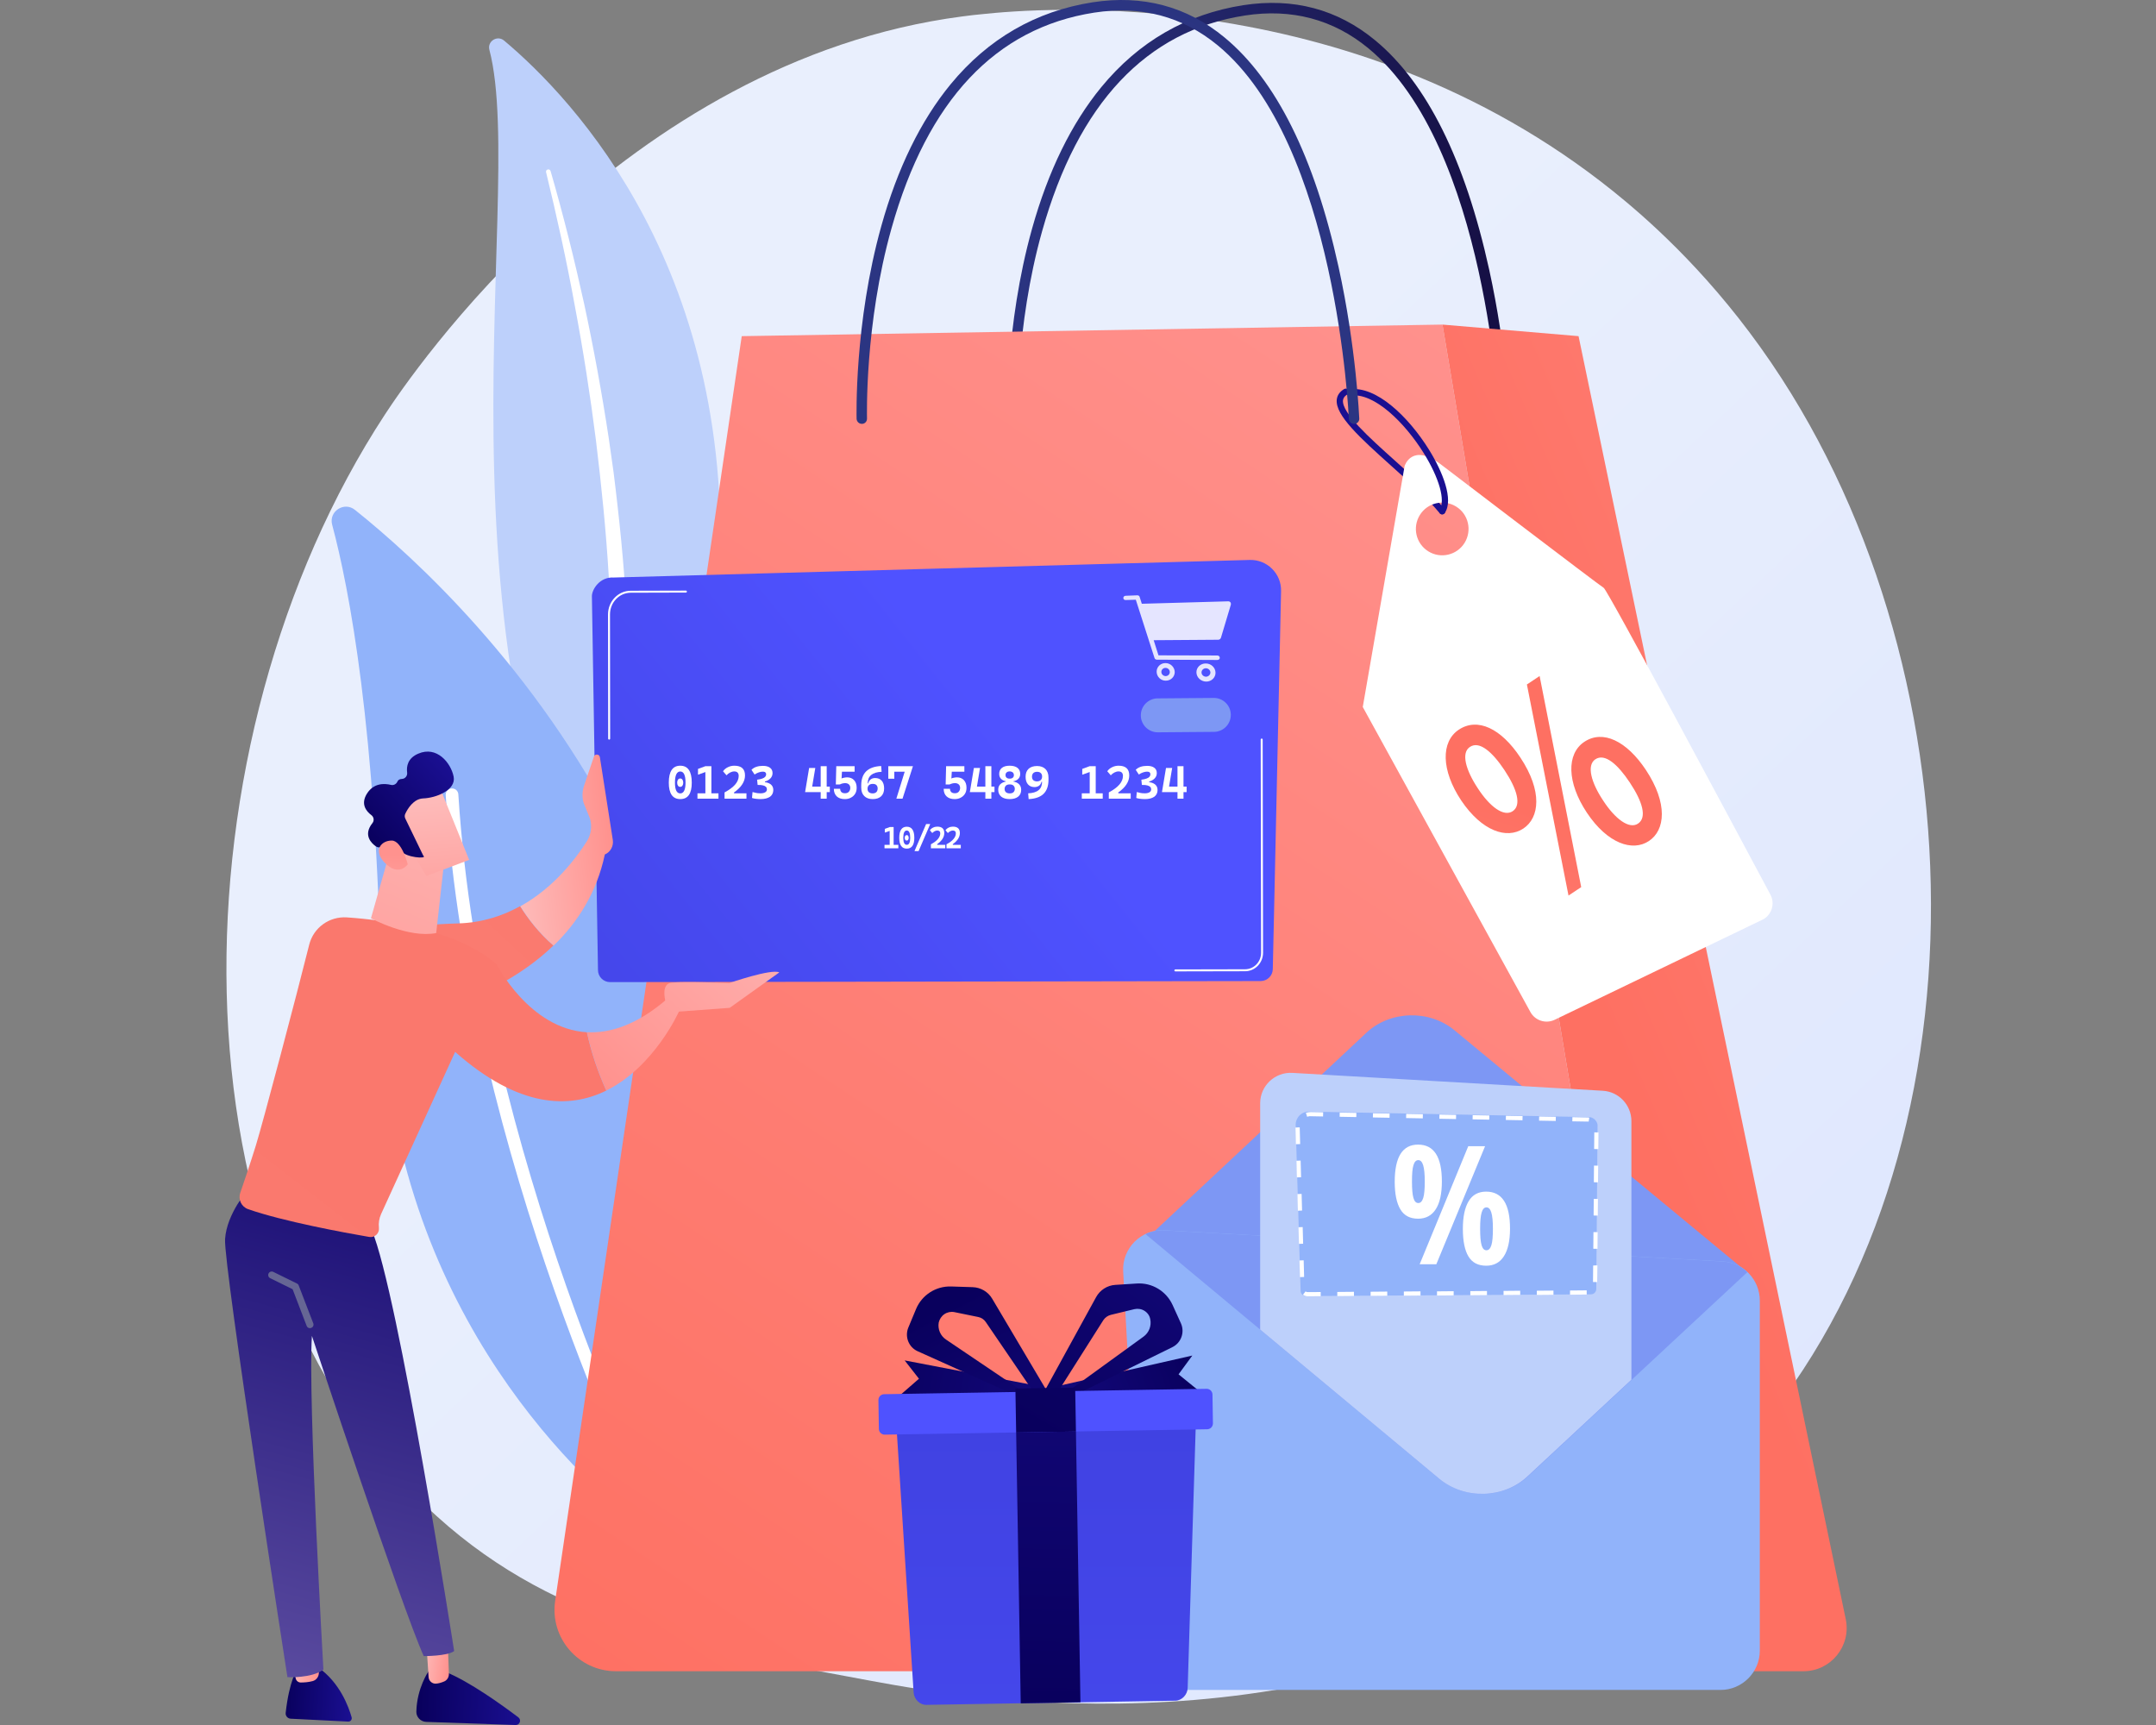 <?xml version="1.0" encoding="utf-8"?>
<!-- Generator: Adobe Illustrator 26.0.1, SVG Export Plug-In . SVG Version: 6.00 Build 0)  -->
<svg version="1.1" id="Layer_1" xmlns="http://www.w3.org/2000/svg" xmlns:xlink="http://www.w3.org/1999/xlink" x="0px" y="0px"
	 viewBox="0 0 2834.6 2267.7" style="enable-background:new 0 0 2834.6 2267.7;" xml:space="preserve">
<rect x="0" y="0" width="2834.6" height="2267.7" fill="#808080" stroke="none"/>
<style type="text/css">
	.st0{fill:url(#SVGID_1_);}
	.st1{fill:#BDD0FB;}
	.st2{fill:#FFFFFF;}
	.st3{fill:#91B3FA;}
	.st4{fill:url(#SVGID_00000012474279441208391910000006648901269666943891_);}
	.st5{fill:url(#SVGID_00000121245374305351635350000009992693869239268753_);}
	.st6{fill:url(#SVGID_00000007401816081247084860000016944789109000372155_);}
	.st7{fill:url(#SVGID_00000000903968638359926490000014884241612440391071_);}
	.st8{fill:url(#SVGID_00000044158269836353155850000016512742534594567328_);}
	.st9{fill:url(#SVGID_00000046306631967962603420000006313860194911000725_);}
	.st10{fill:url(#SVGID_00000062903462180542925320000015959296443938076819_);}
	.st11{fill:#7D97F4;}
	.st12{clip-path:url(#SVGID_00000168108021545745053630000009168168116438078394_);fill:#BDD0FB;}
	.st13{clip-path:url(#SVGID_00000145764453941759920170000000200466904564944813_);}
	.st14{fill:url(#SVGID_00000074444373416733632500000013132432926371407277_);}
	.st15{fill:url(#SVGID_00000145766271389410386610000001943147163478191758_);}
	.st16{fill:url(#SVGID_00000082333566628006440170000003849649226395070356_);}
	.st17{fill:url(#SVGID_00000046320984150601568490000012689472922318025629_);}
	.st18{fill:url(#SVGID_00000150103902997777235230000006707333191696581774_);}
	.st19{fill:url(#SVGID_00000015337722284100545000000000194020991001918378_);}
	.st20{fill:url(#SVGID_00000001656294428798098690000002704620708241123463_);}
	.st21{fill:url(#SVGID_00000106140671961936998550000010374650307649660849_);}
	.st22{fill:url(#SVGID_00000124844487069110475290000002050485171001640345_);}
	.st23{opacity:0.85;}
	.st24{fill:url(#SVGID_00000107583257375716247820000006100081232088819382_);}
	.st25{fill:url(#SVGID_00000137110602706010981370000010397745227121266305_);}
	.st26{fill:url(#SVGID_00000096750163776106421160000010975037100572612542_);}
	.st27{fill:url(#SVGID_00000125574377646292390450000008468001346971805620_);}
	.st28{fill:url(#SVGID_00000093899918307885349350000014751666935811695761_);}
	.st29{fill:#666694;}
	.st30{fill:url(#SVGID_00000097474237952495142980000007050242594845859262_);}
	.st31{fill:url(#SVGID_00000094584605784259391120000009743660357030399105_);}
	.st32{fill:url(#SVGID_00000021814424235227474510000005276101866715625403_);}
	.st33{fill:url(#SVGID_00000090288297837847360750000012506279251584206216_);}
	.st34{fill:url(#SVGID_00000134228438960586147610000001062765825134915481_);}
	.st35{fill:url(#SVGID_00000118372626809108435010000013350460666726038689_);}
	.st36{fill:url(#SVGID_00000101795368829710231870000001383256433031935662_);}
	.st37{fill:url(#SVGID_00000082358836589628615170000003105342259622845869_);}
	.st38{fill:url(#SVGID_00000088820386401692653930000008384119911130601392_);}
</style>
<g id="Background">
</g>
<g id="Illustration">
	<g>
		
			<linearGradient id="SVGID_1_" gradientUnits="userSpaceOnUse" x1="2743.573" y1="-337.179" x2="1163.422" y2="1344.917" gradientTransform="matrix(1 0 0 -1 0 2265.606)">
			<stop  offset="0" style="stop-color:#DAE3FE"/>
			<stop  offset="1" style="stop-color:#E9EFFD"/>
		</linearGradient>
		<path class="st0" d="M2269.1,1928c-58.3,60.1-110.5,95.5-150.5,122.1c-389.7,260.2-835.2,185.2-973,159.6
			c-222.2-41.4-409.8-70.5-571-216.2C208.4,1662.7,226.2,972.4,506.1,544.9C539.3,494.2,818.7,80,1265.2,21.6
			c10.9-1.5,19-2.3,26.2-3c69.1-7.3,497.1-45.9,846.1,246.4c50,41.9,130.4,117.3,204.9,232.5
			C2614.9,918.6,2615.8,1570.6,2269.1,1928z"/>
		<g>
			<path class="st1" d="M643.4,65.4c-2.9-11.2,10.4-19.5,19.3-12.1C752.8,128.8,972.2,357.6,945,781c-34,531.2,86.9,717.5,230.4,827
				c0,0-191-44.5-320.4-233C537.4,912.1,695.8,264.5,643.4,65.4z"/>
			<path class="st2" d="M718,226.5c14.1,58.1,27,116.5,37.7,175.3c11.1,58.7,20.3,117.7,27.8,176.9c7.2,59.2,13.3,118.6,16.8,178.1
				c3.8,59.5,5.1,119.1,6.2,178.9c1.4,59.8,2.5,120,9.7,180.4c7.2,60.2,21.6,120.5,46.7,176.4c6.2,13.9,12.8,27.8,20.1,41.1
				c7,13.4,14.7,26.6,22.6,39.7c15.9,26,33.5,50.9,53,74.5c39,47.1,85,88.1,135.2,122.2c5.3,3.6,12.5,2.2,16-3.1
				c3.6-5.2,2.3-12.2-2.8-15.9l0,0c-12-8.7-23.8-17.4-35.2-26.6c-5.8-4.5-11.3-9.3-17-14c-5.5-4.9-11.2-9.6-16.4-14.7
				c-21.6-19.8-41.8-41.2-60.3-63.9c-37.2-45.3-67.8-96.3-91.8-149.6c-11.7-26.8-21.5-54.4-29-82.8c-7.5-28.3-13-57.2-16.7-86.5
				c-7.5-58.6-9.1-118.2-10.9-177.9c-1.9-59.8-4.2-119.9-9.1-179.8c-2.3-30-5.2-59.8-8.6-89.7c-1.6-14.9-3.5-29.8-5.3-44.7
				c-2-14.9-4.1-29.7-6.3-44.5c-9-59.4-19.8-118.4-32.4-177c-12.9-58.6-27.4-116.8-44.1-174.4c-0.5-1.6-2.2-2.6-3.8-2.1
				C718.4,223.2,717.5,224.9,718,226.5z"/>
		</g>
		<g>
			<g>
				<path class="st3" d="M892.1,1993.7c-5.8,20.6-30.7,28.5-47.5,15.3c-92.6-72.6-336.2-301.4-343.5-707.7
					c-6.2-343.1-42.2-528.5-64.4-611.5c-4.7-17.6,15.8-30.9,30-19.5C623.4,795.4,1101.7,1249.7,892.1,1993.7z"/>
				<path class="st2" d="M863.3,1996c-0.4,0.3-0.9,0.6-1.4,0.9c-4.1,2.1-9.2,0.4-11.2-3.7c-2.3-4.7-234.5-471.3-264.7-947.9
					c-0.3-4.6,3.2-8.6,7.8-8.8c4.6-0.3,8.6,3.2,8.8,7.8c30,473.1,260.7,936.9,263,941.5C867.5,1989.3,866.4,1993.6,863.3,1996z"/>
			</g>
		</g>
		<g>
			
				<linearGradient id="SVGID_00000165216890883341258270000010276549032719416222_" gradientUnits="userSpaceOnUse" x1="1324.215" y1="1983.16" x2="1985.238" y2="1983.16" gradientTransform="matrix(1 0 0 -1 0 2265.606)">
				<stop  offset="0" style="stop-color:#2B3582"/>
				<stop  offset="1" style="stop-color:#150E42"/>
			</linearGradient>
			<path style="fill:url(#SVGID_00000165216890883341258270000010276549032719416222_);" d="M1978.3,561.1c-3.6,0-6.7-2.9-6.9-6.6
				c-0.2-3.6-15.8-362-172.3-491c-46.2-38.1-100.9-52.6-162.5-43.1C1507,40.5,1417.4,135.9,1370.1,304
				c-35.6,126.5-32.2,248.7-32.2,250c0.1,3.8-2.8,7-6.6,7c-3.9,0.1-7-2.8-7-6.6c0-1.2-3.4-125.3,32.6-253.8
				c21.2-75.8,51.9-138.4,91-186c49.2-59.9,112.1-96.2,186.8-107.8c65.6-10.1,123.8,5.3,173.2,46.1c67.9,56,118.3,157.4,150,301.5
				c23.5,106.8,27.2,198.7,27.3,199.6c0.2,3.8-2.8,7-6.6,7.1C1978.5,561.1,1978.4,561.1,1978.3,561.1z"/>
			
				<linearGradient id="SVGID_00000099648925624667377080000002659448704449487265_" gradientUnits="userSpaceOnUse" x1="2127.6" y1="1763.869" x2="897.289" y2="-87.772" gradientTransform="matrix(1 0 0 -1 0 2265.606)">
				<stop  offset="0" style="stop-color:#FF928E"/>
				<stop  offset="1" style="stop-color:#FE7062"/>
			</linearGradient>
			<path style="fill:url(#SVGID_00000099648925624667377080000002659448704449487265_);" d="M729.9,2104.5L975.2,441.9l921.3-15.2
				l297,1770.3H809.7C760.5,2196.9,722.7,2153.2,729.9,2104.5z"/>
			
				<linearGradient id="SVGID_00000102530883538639687220000005308220694783088017_" gradientUnits="userSpaceOnUse" x1="3398.231" y1="1495.485" x2="2097.97" y2="935.877" gradientTransform="matrix(1 0 0 -1 0 2265.606)">
				<stop  offset="0" style="stop-color:#FF928E"/>
				<stop  offset="1" style="stop-color:#FE7062"/>
			</linearGradient>
			<path style="fill:url(#SVGID_00000102530883538639687220000005308220694783088017_);" d="M2075.4,441.9l-178.9-15.2l297,1770.3
				h177.6c36,0,62.9-33.1,55.6-68.4L2075.4,441.9z"/>
			
				<linearGradient id="SVGID_00000057861537906944583010000012614424328172085906_" gradientUnits="userSpaceOnUse" x1="2536.584" y1="2625.433" x2="1976.976" y2="1868.315" gradientTransform="matrix(1 0 0 -1 0 2265.606)">
				<stop  offset="0" style="stop-color:#09005D"/>
				<stop  offset="1" style="stop-color:#1A0F91"/>
			</linearGradient>
			<path style="fill:url(#SVGID_00000057861537906944583010000012614424328172085906_);" d="M1896.1,676.2c-1.2,0-2.3-0.5-3.2-1.5
				c-16.5-19.9-40.7-41.6-64.1-62.6c-39.4-35.4-73.5-66-71.3-86.7c0.6-5.8,3.9-10.5,9.8-14c1.9-1.1,4.5-0.5,5.7,1.5
				c1.1,1.9,0.5,4.5-1.5,5.6c-4.7,2.8-5.5,5.8-5.8,7.7c-1.7,16.5,34.1,48.7,68.7,79.7c23.6,21.2,48,43.1,65,63.5
				c1.5,1.8,1.2,4.4-0.6,5.8C1898,675.9,1897,676.2,1896.1,676.2z"/>
			<g>
				<g>
					<path class="st2" d="M2329.3,1195c2-6.3,1.5-13.2-1.7-19c-46.6-87.2-213.6-399.7-219.1-403.2c-6.6-4-214-162.2-214-162.2
						c-38.2-29.2-47.8,2-47.8,2l-55,316.8l220.4,401c6.2,11.3,20.2,15.8,31.9,10.2l272.8-131.4
						C2322.7,1206.5,2327.2,1201.3,2329.3,1195z M1877.9,724.8c-16.3-10.1-21.2-31.4-11.2-47.7c10.1-16.3,31.4-21.2,47.7-11.2
						s21.2,31.4,11.2,47.7C1915.5,729.9,1894.1,734.9,1877.9,724.8z"/>
					<g>
						
							<linearGradient id="SVGID_00000079466458888235968780000016002649968888935565_" gradientUnits="userSpaceOnUse" x1="2030.892" y1="1194.245" x2="1853.957" y2="622.294" gradientTransform="matrix(1 0 0 -1 0 2265.606)">
							<stop  offset="0" style="stop-color:#FE7062"/>
							<stop  offset="1" style="stop-color:#FF928E"/>
						</linearGradient>
						<path style="fill:url(#SVGID_00000079466458888235968780000016002649968888935565_);" d="M1998.8,995.7
							c29.5,44.4,25.3,79.4,4,93.5c-21.7,14.4-54.4,3.5-81.6-36.8c-26.5-39.8-27-77.3-3.2-93.2
							C1942.8,942.8,1973.7,957.8,1998.8,995.7z M2062.2,1177.3l-54.7-277.5l16.7-11.1l54.7,277.5L2062.2,1177.3z M1942.9,1036.2
							c15.9,24.5,34.2,38,45.9,30.2c11.7-7.8,6.2-28.4-10.8-54c-15.5-23.3-32.7-39-45.4-30.5
							C1920.6,989.7,1927.2,1012.5,1942.9,1036.2z M2163.9,1012.1c29.2,44.1,25.5,79.3,4,93.5c-21.5,14.3-54.4,3.5-81.6-37.3
							c-26.2-39.5-27-77.3-3.3-93.1C2107.5,958.9,2138.7,974.2,2163.9,1012.1z M2107.8,1052.5c15.7,24.1,34.2,38,45.8,30.2
							c11.9-7.9,6.2-28.4-10.8-54c-15.7-23.6-32.7-39-45.4-30.5C2085.7,1006.2,2092.1,1028.9,2107.8,1052.5z"/>
					</g>
				</g>
				
					<linearGradient id="SVGID_00000036209844396686320780000006186496316748776341_" gradientUnits="userSpaceOnUse" x1="2539.094" y1="2623.575" x2="1979.489" y2="1866.461" gradientTransform="matrix(1 0 0 -1 0 2265.606)">
					<stop  offset="0" style="stop-color:#09005D"/>
					<stop  offset="1" style="stop-color:#1A0F91"/>
				</linearGradient>
				<path style="fill:url(#SVGID_00000036209844396686320780000006186496316748776341_);" d="M1896.1,676.2c-0.8,0-1.6-0.2-2.3-0.7
					c-1.9-1.3-2.3-3.9-1.1-5.8c7.9-11.5-0.4-41.2-20.9-74.1c-24.6-39.6-65.3-80.2-96.5-75.5c-2.3,0.3-4.4-1.2-4.7-3.5
					c-0.3-2.3,1.2-4.4,3.5-4.7c35-5.3,77.8,36,104.7,79.3c17.9,28.8,32.7,65.8,20.7,83.2C1898.7,675.6,1897.4,676.2,1896.1,676.2z"
					/>
			</g>
			
				<linearGradient id="SVGID_00000140722849058156969440000010439693742874170550_" gradientUnits="userSpaceOnUse" x1="1637.879" y1="2178.905" x2="1991.749" y2="2874.301" gradientTransform="matrix(1 0 0 -1 0 2265.606)">
				<stop  offset="0" style="stop-color:#2B3582"/>
				<stop  offset="1" style="stop-color:#150E42"/>
			</linearGradient>
			<path style="fill:url(#SVGID_00000140722849058156969440000010439693742874170550_);" d="M1780.3,557.3c-3.6,0-6.7-2.9-6.9-6.6
				c-0.2-3.6-15.8-362-172.3-491c-46.2-38.1-100.9-52.6-162.5-43.1c-129.7,20.1-219.3,115.5-266.5,283.6
				c-35.6,126.5-32.2,248.7-32.2,250c0.1,3.8-2.8,7-6.6,7c-0.1,0-0.2,0-0.2,0c-3.7,0-6.7-2.9-6.9-6.6c0-1.2-3.4-125.3,32.6-253.8
				c21.2-75.8,51.9-138.4,91-186C1299.1,50.9,1362,14.6,1436.6,3c65.6-10.1,123.8,5.3,173.2,46.1c67.9,56,118.3,157.4,150,301.5
				c23.5,106.8,27.2,198.7,27.3,199.6c0.2,3.8-2.8,7-6.6,7.1C1780.5,557.3,1780.4,557.3,1780.3,557.3z"/>
		</g>
		<g>
			<g>
				<path class="st11" d="M1912.3,1354.4l387.4,320.3c-7.5,3.6-16,5.5-25,5l-734-38.2c-12.6-0.6-24-5.8-32.6-13.8l288.1-269.8
					C1827.4,1328.4,1879,1326.9,1912.3,1354.4z"/>
			</g>
			<path class="st3" d="M1555.4,2221.6H2262c28.5,0,51.7-23.2,51.7-51.7v-460.1c0-27.4-21.4-50-48.8-51.6l-733.8-40.9
				c-30.7-1.7-56.1,23.6-54.4,54.3l27.3,501C1505.3,2200.1,1527.9,2221.6,1555.4,2221.6z"/>
			<g>
				<path class="st11" d="M1892.2,1943.9L1506,1622.3c7.5-3.6,16-5.4,25-4.9l733.8,40.9c12.6,0.7,24,5.9,32.6,14l-289,268.9
					C1976.9,1970.3,1925.3,1971.5,1892.2,1943.9z"/>
			</g>
			<g>
				<g>
					<defs>
						<path id="SVGID_00000024721055583231093960000001642504938137695660_" d="M1892.2,1943.9l-373.9-311.4
							c-5.8-4.9-2.9-14.3,4.7-15.1c2.6-0.2,5.3-245.2,8-245.1l733.8,40.9c8.7,0.5,16.8,248,23.9,252.3c4.8,2.9,5.3,9.6,1.2,13.4
							l-281.7,262C1976.9,1970.3,1925.3,1971.5,1892.2,1943.9z"/>
					</defs>
					<clipPath id="SVGID_00000013172775321923097280000001925456363989864839_">
						<use xlink:href="#SVGID_00000024721055583231093960000001642504938137695660_"  style="overflow:visible;"/>
					</clipPath>
					<path style="clip-path:url(#SVGID_00000013172775321923097280000001925456363989864839_);fill:#BDD0FB;" d="M1656.8,2028.4
						h488.1v-554.5c0-21.2-16.5-38.8-37.7-40l-408-23.5c-23-1.3-42.4,16.9-42.4,40L1656.8,2028.4L1656.8,2028.4z"/>
				</g>
				<g>
					<defs>
						<path id="SVGID_00000175324034594410693280000008807627873356013726_" d="M1892.2,1943.9l-373.9-311.4
							c-5.8-4.9-2.9-14.3,4.7-15.1c2.6-0.2,5.3-245.2,8-245.1l733.8,40.9c8.7,0.5,16.8,248,23.9,252.3c4.8,2.9,5.3,9.6,1.2,13.4
							l-281.7,262C1976.9,1970.3,1925.3,1971.5,1892.2,1943.9z"/>
					</defs>
					<clipPath id="SVGID_00000130646998794658949660000006158368031583105927_">
						<use xlink:href="#SVGID_00000175324034594410693280000008807627873356013726_"  style="overflow:visible;"/>
					</clipPath>
					<g style="clip-path:url(#SVGID_00000130646998794658949660000006158368031583105927_);">
						<path class="st3" d="M1703.5,1479.2l5.6,188.5l0.9,29.2c0,3.8,3.2,6.9,7,6.9l374.8-2.3c3.8,0,6.9-3.2,6.9-7l0.2-29.2
							l1.5-186.2c0-3.8-4.5-11.3-12.8-10.6l-366.4-7.2c-4.8-0.1-9.4,1.8-12.8,5.2C1705.2,1469.8,1703.3,1474.5,1703.5,1479.2z"/>
						<path class="st2" d="M1895.7,1553.2c0,16-2.7,28.2-8,36.4c-5.3,8.3-13.1,12.5-23.3,12.5c-10.5,0-18.3-4-23.2-12.2
							c-4.9-8.1-7.5-20.2-7.5-36.3c0-32.6,10.2-48.9,30.7-48.9C1885.3,1504.7,1895.7,1520.8,1895.7,1553.2z M1856.4,1553.3
							c0,9.8,0.6,17,1.9,21.5c1.3,4.5,3.4,6.7,6.4,6.7c3,0,5.1-2.3,6.5-6.7c1.4-4.5,2-11.7,2-21.5c0-9.8-0.7-17-2.1-21.5
							c-1.4-4.5-3.5-6.7-6.4-6.7c-3,0-5.1,2.3-6.4,6.7C1856.9,1536.3,1856.4,1543.5,1856.4,1553.3z M1952.5,1506.8l-64.1,155.2
							h-21.9l63.9-155.2H1952.5z M1985.3,1615.1c0,16-2.7,28.1-8.1,36.4c-5.3,8.3-13.1,12.4-23.2,12.4c-10.6,0-18.4-4-23.3-12.1
							c-4.9-8.1-7.4-20.2-7.4-36.3c0-15.9,2.5-27.9,7.6-36.4c5-8.4,12.7-12.6,23.1-12.6C1974.9,1566.6,1985.3,1582.8,1985.3,1615.1z
							 M1946,1615.4c0,9.8,0.6,17,1.9,21.5c1.3,4.5,3.4,6.7,6.4,6.7c3,0,5.1-2.3,6.5-6.7s2-11.7,2-21.5c0-9.8-0.7-17-2.1-21.5
							c-1.4-4.5-3.5-6.7-6.4-6.7s-5,2.3-6.3,6.7C1946.6,1598.4,1946,1605.5,1946,1615.4z"/>
						<path class="st2" d="M1719.2,1704.1c-2.2,0-4.4-0.7-6.1-2.1l3.4-4.3c0.7,0.6,1.7,0.9,2.7,0.9l17.2-0.1v5.5L1719.2,1704.1z
							 M1758.2,1703.9v-5.5l21.9-0.2v5.5L1758.2,1703.9z M1802,1703.6v-5.5l21.9-0.2v5.5L1802,1703.6z M1845.7,1703.3v-5.5l21.9-0.2
							v5.5L1845.7,1703.3z M1889.3,1703.1v-5.5l21.9-0.2v5.5L1889.3,1703.1z M1933.1,1702.8v-5.5l21.9-0.2v5.5L1933.1,1702.8z
							 M1976.8,1702.5v-5.5l21.9-0.2v5.5L1976.8,1702.5z M2020.5,1702.3v-5.5l21.9-0.2v5.5L2020.5,1702.3z M2064.2,1702v-5.5
							l21.9-0.2v5.5L2064.2,1702z M2099.9,1685.4l-5.5-0.1l0.2-21.6l2.8-0.2h2.8L2099.9,1685.4z M1709.1,1678.9l-0.6-21.9l5.5-0.2
							l0.6,21.9L1709.1,1678.9z M2100.3,1641.7l-5.5-0.1l0.2-21.9l5.5,0.1L2100.3,1641.7z M1707.8,1635.2l-0.6-21.9l5.5-0.2
							l0.6,21.9L1707.8,1635.2z M2100.7,1598l-5.5-0.1l0.2-21.9l5.5,0.1L2100.7,1598z M1706.4,1591.6l-0.6-21.9l5.5-0.2l0.6,21.9
							L1706.4,1591.6z M2101,1554.3l-5.5-0.1l0.2-21.9l5.5,0.1L2101,1554.3z M1705.1,1547.8l-0.6-21.9l5.5-0.2l0.6,21.9
							L1705.1,1547.8z M2101.4,1510.6l-5.5-0.1l0.2-21.9l5.5,0.1L2101.4,1510.6z M1703.8,1504.2l-0.6-21.9l2.8-0.2h2.8l0.6,21.9
							L1703.8,1504.2z M2088.7,1474.5c-0.7-0.1-1.5-0.2-2.3-0.1l-19.2-0.3l0.1-5.5l19,0.4c0.2,0,0.5,0,0.9,0c0.8,0,1.6,0.1,2.3,0.2
							L2088.7,1474.5z M2045.4,1473.6l-21.9-0.4l0.1-5.5l21.9,0.4L2045.4,1473.6z M2001.7,1472.7l-21.9-0.4l0.1-5.5l21.9,0.4
							L2001.7,1472.7z M1958,1471.9l-21.9-0.4l0.1-5.5l21.9,0.4L1958,1471.9z M1914.3,1471.1l-21.9-0.4l0.1-5.5l21.9,0.4
							L1914.3,1471.1z M1870.6,1470.2l-21.9-0.4l0.1-5.5l21.9,0.4L1870.6,1470.2z M1826.9,1469.4l-21.9-0.4l0.1-5.5l21.9,0.4
							L1826.9,1469.4z M1783.2,1468.5l-21.9-0.4l0.1-5.5l21.9,0.4L1783.2,1468.5z M1718.6,1468.1l-1.7-5.2c2-0.6,4.1-1,6.3-1h0.4
							l16,0.3l-0.1,5.5l-16-0.3C1721.7,1467.2,1720.1,1467.6,1718.6,1468.1z"/>
					</g>
				</g>
			</g>
		</g>
		<g>
			<g>
				
					<linearGradient id="SVGID_00000013874959846050752460000016033712561310018736_" gradientUnits="userSpaceOnUse" x1="1137.186" y1="460.673" x2="1557.312" y2="376.648" gradientTransform="matrix(1 0 0 -1 0 2265.606)">
					<stop  offset="0" style="stop-color:#09005D"/>
					<stop  offset="1" style="stop-color:#1A0F91"/>
				</linearGradient>
				<polygon style="fill:url(#SVGID_00000013874959846050752460000016033712561310018736_);" points="1366.9,1822.4 1189.4,1788.4 
					1208.2,1812.5 1175.4,1841 1371.1,1856 				"/>
				
					<linearGradient id="SVGID_00000138569078204385640270000013617963600928676759_" gradientUnits="userSpaceOnUse" x1="1581.335" y1="472.599" x2="1264.33" y2="354.199" gradientTransform="matrix(1 0 0 -1 0 2265.606)">
					<stop  offset="0" style="stop-color:#09005D"/>
					<stop  offset="1" style="stop-color:#1A0F91"/>
				</linearGradient>
				<polygon style="fill:url(#SVGID_00000138569078204385640270000013617963600928676759_);" points="1391.3,1822 1567.6,1782 
					1549.5,1806.7 1583.4,1834.2 1388.2,1855.7 				"/>
			</g>
			<g>
				
					<linearGradient id="SVGID_00000152968318530892070940000011130313445502942346_" gradientUnits="userSpaceOnUse" x1="1241.589" y1="551.292" x2="1441.878" y2="175.529" gradientTransform="matrix(1 0 0 -1 0 2265.606)">
					<stop  offset="0" style="stop-color:#09005D"/>
					<stop  offset="1" style="stop-color:#1A0F91"/>
				</linearGradient>
				<path style="fill:url(#SVGID_00000152968318530892070940000011130313445502942346_);" d="M1241.6,1727.6
					c3.8-2.6,8.6-3.6,13.1-2.7l31.3,6.4c4.1,0.8,7.8,3.2,10.1,6.7l67.1,98.4l11.3-11l-70-118.1c-5.4-9.2-15.2-14.9-25.8-15.2
					l-28.3-0.9c-20-0.6-38.3,11.2-46,29.6l-10.2,24.5c-4.9,12,0.5,25.7,12.2,31l142.6,64.2l5.3-4.9l-110.5-74.6
					c-7.4-4.9-11.1-13.8-9.6-22.4C1235.2,1734.3,1237.8,1730.2,1241.6,1727.6z"/>
				
					<linearGradient id="SVGID_00000086653945583285158440000015482557527319497611_" gradientUnits="userSpaceOnUse" x1="1353.831" y1="351.844" x2="1775.08" y2="885.425" gradientTransform="matrix(1 0 0 -1 0 2265.606)">
					<stop  offset="0" style="stop-color:#09005D"/>
					<stop  offset="1" style="stop-color:#1A0F91"/>
				</linearGradient>
				<path style="fill:url(#SVGID_00000086653945583285158440000015482557527319497611_);" d="M1504.7,1723.2
					c-3.9-2.5-8.7-3.2-13.2-2.2l-31,7.5c-4,1-7.6,3.5-9.9,7l-63.8,100.6l-11.7-10.6l66-120.3c5.1-9.3,14.7-15.5,25.3-16.1l28.2-1.8
					c20-1.3,38.6,9.9,47,28.1l11,24.2c5.3,11.7,0.4,25.7-11.3,31.4l-140.3,69l-5.5-4.6l108-78.3c7.1-5.2,10.6-14.1,8.8-22.8
					C1511.5,1729.6,1508.7,1725.7,1504.7,1723.2z"/>
			</g>
			
				<linearGradient id="SVGID_00000019672103646406628210000000775100116372771237_" gradientUnits="userSpaceOnUse" x1="1375.363" y1="397.027" x2="1375.363" y2="-828.616" gradientTransform="matrix(1 0 0 -1 0 2265.606)">
				<stop  offset="0" style="stop-color:#4042E2"/>
				<stop  offset="1" style="stop-color:#4F52FF"/>
			</linearGradient>
			<path style="fill:url(#SVGID_00000019672103646406628210000000775100116372771237_);" d="M1178.4,1871.9l22.8,353.1
				c0.6,8.7,8,16.4,16.7,16.2l327.5-5.5c8.7-0.2,15.9-8.1,16.1-16.8l10.9-353.7L1178.4,1871.9z"/>
			
				<linearGradient id="SVGID_00000090272257159842302040000009298453214191132863_" gradientUnits="userSpaceOnUse" x1="1373.465" y1="16.315" x2="1394.471" y2="929.134" gradientTransform="matrix(1 0 0 -1 0 2265.606)">
				<stop  offset="0" style="stop-color:#09005D"/>
				<stop  offset="1" style="stop-color:#1A0F91"/>
			</linearGradient>
			<polygon style="fill:url(#SVGID_00000090272257159842302040000009298453214191132863_);" points="1420.5,2237.8 1342,2239.2 
				1335.6,1860 1414.2,1858.7 			"/>
			
				<linearGradient id="SVGID_00000003081182901547571670000007639858916531735967_" gradientUnits="userSpaceOnUse" x1="1683.405" y1="954.555" x2="1490.012" y2="613.032" gradientTransform="matrix(1 0 0 -1 0 2265.606)">
				<stop  offset="0" style="stop-color:#4042E2"/>
				<stop  offset="1" style="stop-color:#4F52FF"/>
			</linearGradient>
			<path style="fill:url(#SVGID_00000003081182901547571670000007639858916531735967_);" d="M1594.1,1833.2
				c-0.1-4.2-3.5-7.5-7.7-7.5l-424,7.1c-4.2,0.1-7.5,3.5-7.5,7.7l0.6,38c0.1,4.2,3.5,7.5,7.7,7.5l424-7.1c4.2-0.1,7.5-3.5,7.5-7.7
				L1594.1,1833.2z"/>
			
				<linearGradient id="SVGID_00000142893173700102441670000016325284115146079386_" gradientUnits="userSpaceOnUse" x1="1353.706" y1="375.597" x2="1835.134" y2="1206.06" gradientTransform="matrix(1 0 0 -1 0 2265.606)">
				<stop  offset="0" style="stop-color:#09005D"/>
				<stop  offset="1" style="stop-color:#1A0F91"/>
			</linearGradient>
			<polygon style="fill:url(#SVGID_00000142893173700102441670000016325284115146079386_);" points="1414.6,1881.9 1336,1883.2 
				1335,1825.4 1413.6,1824.1 			"/>
		</g>
		<g>
			<g>
				<g>
					<g>
						
							<linearGradient id="SVGID_00000117671747604810228680000007788996102269279652_" gradientUnits="userSpaceOnUse" x1="627.13" y1="760.815" x2="1318.408" y2="1312.192" gradientTransform="matrix(1 0 0 -1 0 2265.606)">
							<stop  offset="0" style="stop-color:#4042E2"/>
							<stop  offset="1" style="stop-color:#4F52FF"/>
						</linearGradient>
						<path style="fill:url(#SVGID_00000117671747604810228680000007788996102269279652_);" d="M1684.3,776.8l-9.4,430.3l-1.5,66.7
							c0,8.7-7.1,15.8-15.8,15.9l-855.5,1.4c-8.7,0-15.9-7.1-15.9-15.8l-1.1-66.7l-6.9-424.9c0-8.7,10.2-25.7,29-24.5l836-23.1
							c10.9-0.3,21.5,3.9,29.2,11.6C1680.2,755.4,1684.5,765.8,1684.3,776.8z"/>
						<path class="st2" d="M1636.9,1276.8l-91.6,0.2c-0.7,0-1.3-0.6-1.3-1.3c0-0.7,0.6-1.3,1.3-1.3l91.6-0.2
							c11.7,0,21.1-9.7,21.1-21.7l-0.5-280.3c0-0.7,0.6-1.3,1.3-1.3c0.7,0,1.3,0.6,1.3,1.3l0.5,280.3
							C1660.6,1265.9,1650,1276.8,1636.9,1276.8z"/>
						<path class="st2" d="M800.9,972.3c-0.7,0-1.3-0.6-1.3-1.3l-0.2-163.3c0-17.2,13.4-31.1,29.9-31.1l72.5-0.2
							c0.7,0,1.3,0.6,1.3,1.3s-0.6,1.3-1.3,1.3l-72.5,0.2c-15.1,0-27.3,12.8-27.3,28.5l0.2,163.3
							C802.2,971.8,801.5,972.3,800.9,972.3z"/>
					</g>
				</g>
				<g>
					<path class="st11" d="M1618.2,939.7c0.1,12.2-9.8,22.3-22,22.4l-73.9,0.6c-12.2,0.1-22.3-9.8-22.4-22v-0.2
						c-0.1-12.2,9.8-22.3,22-22.4l73.9-0.6c12.2-0.1,22.3,9.8,22.4,22V939.7z"/>
					<g class="st23">
						<path class="st2" d="M1617.6,791.7c-0.7-0.9-1.9-1.3-3.2-1.2l-113.2,3.2l-2.9-9.1c-0.4-1.3-1.6-2-2.9-2l-15.5,0.6
							c-1.7,0.1-3,1.2-3,2.9s1.4,2.8,3.1,2.7l13.3-0.4l24.6,76.6c0.4,1.3,1.6,2.2,3,2.2l79.5,0.4c1.9,0,3.4-1.1,3.3-2.9
							c0-1.8-1.5-3-3.4-3l-77.2-0.2l-6.3-19.9l84.8-0.6c1.7,0,3.2-1.1,3.7-2.8l13-43.4C1618.5,793.7,1618.3,792.5,1617.6,791.7z"/>
						<path class="st2" d="M1532.4,871.7c-6.6-0.1-11.8,5.1-11.7,11.4c0.1,6.4,5.3,11.7,11.9,11.7c6.6,0.1,11.9-5,11.9-11.4
							C1544.3,877,1538.9,871.7,1532.4,871.7z M1532.5,888.8c-3.1-0.1-5.6-2.5-5.6-5.5c0-3,2.4-5.3,5.5-5.3s5.6,2.5,5.6,5.5
							C1538,886.4,1535.6,888.8,1532.5,888.8z"/>
						<path class="st2" d="M1585.3,872.2c-6.9-0.1-12.4,5.2-12.3,11.7c0.1,6.5,5.7,11.9,12.6,12.1c6.9,0.2,12.6-5.1,12.5-11.7
							C1598,877.6,1592.3,872.2,1585.3,872.2z M1585.5,889.6c-3.2-0.1-5.8-2.6-5.8-5.6c0-3.1,2.6-5.5,5.8-5.5c3.2,0,5.8,2.6,5.9,5.6
							C1591.3,887.1,1588.7,889.6,1585.5,889.6z"/>
					</g>
				</g>
			</g>
			<g>
				
					<linearGradient id="SVGID_00000171690628408573700590000009047335800190541479_" gradientUnits="userSpaceOnUse" x1="-6687.364" y1="262.613" x2="-6600.2" y2="262.613" gradientTransform="matrix(0.999 5.070000e-02 5.070000e-02 -0.999 7042.355 2825.795)">
					<stop  offset="0" style="stop-color:#09005D"/>
					<stop  offset="1" style="stop-color:#1A0F91"/>
				</linearGradient>
				<path style="fill:url(#SVGID_00000171690628408573700590000009047335800190541479_);" d="M390.7,2194.4c0,0-10.4,14.7-15.1,57.3
					c-0.4,4,2.5,7.5,6.6,7.7l75.6,3.8c3.1,0.2,5.3-2.8,4.5-5.7c-3.8-13.4-15.5-46-44.5-65.8L390.7,2194.4z"/>
				
					<linearGradient id="SVGID_00000054258374243072714770000016138765578234600866_" gradientUnits="userSpaceOnUse" x1="-6507.569" y1="894.213" x2="-6472.236" y2="894.213" gradientTransform="matrix(0.994 -0.112 -0.112 -0.994 6949.359 2350.17)">
					<stop  offset="0" style="stop-color:#FEBBBA"/>
					<stop  offset="1" style="stop-color:#FF928E"/>
				</linearGradient>
				<path style="fill:url(#SVGID_00000054258374243072714770000016138765578234600866_);" d="M380.5,2171.3l8.3,35.2
					c0.7,3.1,3.4,5.3,6.6,5.3c4.1,0,10.2-0.3,15.9-1.9c5.2-1.5,8.4-6.6,7.9-12l-3.9-34.4L380.5,2171.3z"/>
				
					<linearGradient id="SVGID_00000060022401709554946220000008638429735979108521_" gradientUnits="userSpaceOnUse" x1="-6455.529" y1="520.923" x2="-6318.865" y2="520.923" gradientTransform="matrix(0.999 3.490000e-02 3.490000e-02 -0.999 6981.571 2975.778)">
					<stop  offset="0" style="stop-color:#09005D"/>
					<stop  offset="1" style="stop-color:#1A0F91"/>
				</linearGradient>
				<path style="fill:url(#SVGID_00000060022401709554946220000008638429735979108521_);" d="M563.4,2197.1c0,0-15.3,22-16,53
					c-0.2,7.3,5.8,13.3,13,13.5l117.5,4.1c5.5,0.2,8-6.8,3.6-10.1c-21.7-16.4-64.4-47.1-95.6-59.7L563.4,2197.1z"/>
				
					<linearGradient id="SVGID_00000134961866655697870440000004000116191471697594_" gradientUnits="userSpaceOnUse" x1="-6513.912" y1="194.431" x2="-6478.766" y2="194.431" gradientTransform="matrix(0.991 0.136 0.136 -0.991 6985.018 3256.426)">
					<stop  offset="0" style="stop-color:#FEBBBA"/>
					<stop  offset="1" style="stop-color:#FF928E"/>
				</linearGradient>
				<path style="fill:url(#SVGID_00000134961866655697870440000004000116191471697594_);" d="M560.5,2159.5l3,45.2
					c0.3,5,4.7,9,9.7,8.6c3.1-0.2,6.7-1.1,10.9-2.9c3.9-1.7,6.2-5.8,6.1-10l-2-54.5L560.5,2159.5z"/>
				
					<linearGradient id="SVGID_00000141452851660727542880000016770486273047515792_" gradientUnits="userSpaceOnUse" x1="575.88" y1="843.344" x2="341.339" y2="-16.642" gradientTransform="matrix(1 0 0 -1 0 2265.606)">
					<stop  offset="0" style="stop-color:#0B006C"/>
					<stop  offset="1" style="stop-color:#6252A4"/>
				</linearGradient>
				<path style="fill:url(#SVGID_00000141452851660727542880000016770486273047515792_);" d="M326.5,1563.5c0,0-28.4,31.4-30.6,65.5
					c-2.2,34.2,82,575.8,82,575.8s32.2,1.7,47.3-10c0,0-20.5-355.4-15.1-438.6c0,0,118.2,357.2,147,420.9c0,0,30.9,0.2,40-6.6
					c0,0-73.6-472-108.4-553.5L326.5,1563.5z"/>
				<path class="st29" d="M407.5,1746c-1.9,0-3.6-1.1-4.3-2.9l-18.5-48.3l-29.5-14.5c-2.3-1.1-3.2-3.9-2.1-6.2
					c1.1-2.3,3.9-3.2,6.2-2.1l31.1,15.3c1.1,0.5,1.9,1.4,2.3,2.5l19.2,49.9c0.9,2.3-0.2,5-2.7,5.9
					C408.7,1745.9,408.1,1746,407.5,1746z"/>
				
					<linearGradient id="SVGID_00000011728218380161001090000010509414333617267106_" gradientUnits="userSpaceOnUse" x1="489.917" y1="920.186" x2="723.158" y2="1170.921" gradientTransform="matrix(1 0 0 -1 0 2265.606)">
					<stop  offset="0" style="stop-color:#FA7E73"/>
					<stop  offset="1" style="stop-color:#FA786D"/>
				</linearGradient>
				<path style="fill:url(#SVGID_00000011728218380161001090000010509414333617267106_);" d="M602.5,1213.9
					c-134.1,4-165.8,35.4-165.8,35.4l75.2,93.6c0,0,130.3-17.3,215.7-99.9c-19.6-16.8-34.2-36.4-43.8-51.7
					C660.9,1204,633.8,1213,602.5,1213.9z"/>
				
					<linearGradient id="SVGID_00000027598214396418727710000008333721679611603105_" gradientUnits="userSpaceOnUse" x1="-6096.175" y1="1918.613" x2="-5965.515" y2="1918.613" gradientTransform="matrix(0.994 -0.112 -0.112 -0.994 6949.359 2350.17)">
					<stop  offset="0" style="stop-color:#FEBBBA"/>
					<stop  offset="1" style="stop-color:#FF928E"/>
				</linearGradient>
				<path style="fill:url(#SVGID_00000027598214396418727710000008333721679611603105_);" d="M788.7,995.4c-0.6-4.2-6.6-4.8-7.9-0.6
					l-12.9,38.1c-2.5,7.4-2.7,15.3-0.5,22.8l8.3,20.4c2.9,10,1.5,20.9-4.1,29.8c-13.4,21.2-42.5,60.6-87.5,85.5
					c9.6,15.4,24.1,34.8,43.8,51.7c31.3-30.3,56.7-69.5,67.3-119.8c7.5-3.2,11.7-11.1,10.5-19.1L788.7,995.4z"/>
				
					<linearGradient id="SVGID_00000042707118706686648460000005203951073650424252_" gradientUnits="userSpaceOnUse" x1="23.68" y1="186.13" x2="451.615" y2="737.508" gradientTransform="matrix(1 0 0 -1 0 2265.606)">
					<stop  offset="0" style="stop-color:#FA7E73"/>
					<stop  offset="1" style="stop-color:#FA786D"/>
				</linearGradient>
				<path style="fill:url(#SVGID_00000042707118706686648460000005203951073650424252_);" d="M652.8,1267.4
					c-52.5-45.1-144.2-57.8-196.8-61.4c-23.1-1.5-43.9,13.5-49.5,36c-16.2,65-61,234.5-70.1,263.8c-7.5,24.1-15.4,47.5-20.5,62.3
					c-3.1,8.8,1.5,18.4,10.4,21.5c45.8,16,126.5,30.9,159.2,36.5c7.2,1.2,13.5-4.8,12.7-12c-0.7-6.2,0.3-12.4,2.8-18l97.4-213.3
					c84.1,74.4,150.4,74.7,198.7,50.9c-11.4-25.2-19.9-50.7-25.5-76.7C695.9,1352.6,652.8,1267.4,652.8,1267.4z"/>
				
					<linearGradient id="SVGID_00000144317256853376759360000007251020707280843142_" gradientUnits="userSpaceOnUse" x1="1049.902" y1="1151.149" x2="776.53" y2="853.297" gradientTransform="matrix(1 0 0 -1 0 2265.606)">
					<stop  offset="0" style="stop-color:#FEBBBA"/>
					<stop  offset="1" style="stop-color:#FF928E"/>
				</linearGradient>
				<path style="fill:url(#SVGID_00000144317256853376759360000007251020707280843142_);" d="M892.9,1329.2l-15.4-16.4
					c-40,34.7-75.6,45.8-105.8,44.1c5.6,25.9,14.1,51.5,25.5,76.7C860.7,1402.2,892.9,1329.2,892.9,1329.2z"/>
				
					<linearGradient id="SVGID_00000003067982265944438420000009681208701415521702_" gradientUnits="userSpaceOnUse" x1="1081.738" y1="1121.931" x2="808.365" y2="824.077" gradientTransform="matrix(1 0 0 -1 0 2265.606)">
					<stop  offset="0" style="stop-color:#FEBBBA"/>
					<stop  offset="1" style="stop-color:#FF928E"/>
				</linearGradient>
				<path style="fill:url(#SVGID_00000003067982265944438420000009681208701415521702_);" d="M883.5,1330.5l75.9-5.6l65.2-46.6
					c-10.7-5.1-65.7,14-65.7,14s-60-2.3-76-0.5c-13.3,1.5-9.2,20.3-7.5,26.7c0.3,1.3,0.6,2.1,0.6,2.1L883.5,1330.5z"/>
				
					<linearGradient id="SVGID_00000179613904957737689360000011954670078617276591_" gradientUnits="userSpaceOnUse" x1="-6117.995" y1="2102.377" x2="-6391.333" y2="1600.144" gradientTransform="matrix(0.994 -0.112 -0.112 -0.994 6949.359 2350.17)">
					<stop  offset="0" style="stop-color:#FEBBBA"/>
					<stop  offset="1" style="stop-color:#FF928E"/>
				</linearGradient>
				<path style="fill:url(#SVGID_00000179613904957737689360000011954670078617276591_);" d="M516.6,1105.5l-28.9,101.7
					c0,0,49.3,26.6,85.8,19.4l10-89.7L516.6,1105.5z"/>
				<g>
					
						<linearGradient id="SVGID_00000179612698760788327710000004054884285375165348_" gradientUnits="userSpaceOnUse" x1="-4119.886" y1="3627.918" x2="-4240.691" y2="3468.104" gradientTransform="matrix(0.747 -0.665 -0.665 -0.747 6048.677 1020.553)">
						<stop  offset="0" style="stop-color:#FEBBBA"/>
						<stop  offset="1" style="stop-color:#FF928E"/>
					</linearGradient>
					<path style="fill:url(#SVGID_00000179612698760788327710000004054884285375165348_);" d="M576.5,1031.5
						c1.1,1.2,40.3,98.9,40.3,98.9l-56.3,21.2l-51-87.1C509.6,1064.7,558.7,1011.6,576.5,1031.5z"/>
					
						<linearGradient id="SVGID_00000041254537147146579380000011572890171843349643_" gradientUnits="userSpaceOnUse" x1="-4212.231" y1="3626.89" x2="-4067.904" y2="3626.89" gradientTransform="matrix(0.747 -0.665 -0.665 -0.747 6048.677 1020.553)">
						<stop  offset="0" style="stop-color:#09005D"/>
						<stop  offset="1" style="stop-color:#1A0F91"/>
					</linearGradient>
					<path style="fill:url(#SVGID_00000041254537147146579380000011572890171843349643_);" d="M532.9,1076.1l23.2,47.9
						c0.3,0.6,0.6,1.1,1.1,1.7c2.8,3.2-22.4,1.9-29.8-6.8c-6.9-8.2-21.4-6.3-27.4-5.1c-1.9,0.4-4,0-5.7-1.1
						c-5.8-4-17.3-14.8-4.7-30.6c2.7-3.3,2-8.1-1.4-10.6c-6.7-5-14.4-14.5-5.7-28.3c8.9-14,22.8-13.5,31.5-11.4c3.5,0.9,7-1,8.5-4.3
						c0.8-1.9,2.5-3.4,5.8-3.5c4.3-0.1,7.5-4,7-8.3c-1.1-8.2,0.7-19,14.5-24.9c24.4-10.7,42.9,11.9,46.6,30
						c3.6,18.1-23.5,28.2-40.1,28.8c-12.6,0.5-20.5,13.8-23.5,20.3C531.9,1071.7,531.9,1074.1,532.9,1076.1z"/>
					
						<linearGradient id="SVGID_00000095325263734962254990000003792880784470672033_" gradientUnits="userSpaceOnUse" x1="-4296.807" y1="3501.351" x2="-4199.912" y2="3600.763" gradientTransform="matrix(0.747 -0.665 -0.665 -0.747 6048.677 1020.553)">
						<stop  offset="0" style="stop-color:#FEBBBA"/>
						<stop  offset="1" style="stop-color:#FF928E"/>
					</linearGradient>
					<path style="fill:url(#SVGID_00000095325263734962254990000003792880784470672033_);" d="M536.1,1136.3c0,0-7.7-31.2-21-31.3
						c-13.4-0.1-24.9,12.2-9.9,28.5C524.1,1153.7,536.1,1136.3,536.1,1136.3z"/>
				</g>
			</g>
		</g>
		<g>
			<path class="st2" d="M894.4,1050.5c-10,0-15.1-7.2-15.1-21.6c0-14.8,5-22.3,15.1-22.3s15.1,7.5,15.1,22.3
				C909.5,1043.3,904.5,1050.5,894.4,1050.5z M894.4,1043c4.5,0,6.9-4.7,6.9-14.1c0-9.8-2.3-14.7-6.9-14.7c-4.6,0-7,4.9-7,14.7
				C887.4,1038.3,889.7,1043,894.4,1043z M894.3,1034.4c-1.2,0-2.2-0.5-2.9-1.5c-0.7-1-1.1-2.3-1.1-4c0-1.7,0.4-3,1.1-4
				c0.7-1,1.7-1.5,2.9-1.5c1.2,0,2.2,0.5,2.9,1.5c0.7,1,1.1,2.3,1.1,4c0,1.7-0.4,3-1.1,4C896.5,1033.9,895.6,1034.4,894.3,1034.4z"
				/>
			<path class="st2" d="M917,1049.9v-7h11v7H917z M917.7,1018.4v-7.6l9.8-3.6v7.7L917.7,1018.4z M927.4,1049.9v-42.7h7.9v42.7H927.4
				z M934.8,1049.9v-7h9.8v7H934.8z"/>
			<path class="st2" d="M952.6,1049.9v-8.2c6.2-3.3,10.9-6.8,14-10.4c3.1-3.6,4.6-7.4,4.6-11.3c0-1.9-0.5-3.4-1.5-4.4
				c-1-1-2.4-1.5-4.4-1.5c-1.7,0-3.5,0.5-5.3,1.4c-1.9,1-3.5,2.2-4.8,3.7l-4.6-5.3c1.5-2.2,3.6-4,6.3-5.3c2.8-1.4,5.6-2,8.6-2
				c4.7,0,8.2,1.1,10.5,3.2c2.3,2.1,3.5,5.3,3.5,9.6c0,4-1.2,7.9-3.6,11.6c-2.3,3.7-6,7.3-10.8,10.7v8.2L952.6,1049.9L952.6,1049.9z
				 M954.4,1049.9v-7h27v7H954.4z"/>
			<path class="st2" d="M996.1,1031.9l-0.7-6.9c2.8-0.3,5.1-0.9,6.8-1.5c1.8-0.6,3.1-1.5,3.9-2.4c0.8-1,1.2-2,1.2-3.2
				c0-1.1-0.4-2-1.1-2.6c-0.7-0.6-1.9-0.9-3.3-0.9c-1.6,0-3.4,0.3-5.3,1c-1.9,0.6-3.7,1.6-5.5,2.8l-4.1-6.2c1.9-1.9,4.1-3.2,6.6-4
				c2.5-0.8,5.3-1.2,8.4-1.2c4,0,7.2,0.8,9.4,2.5c2.2,1.6,3.3,4,3.3,7c0,2.7-0.9,5-2.8,7c-1.9,1.9-4.2,3.3-7.2,4.1v3.1L996.1,1031.9
				z M1000.1,1050.5c-2.3,0-4.5-0.2-6.3-0.4c-1.9-0.2-3.6-0.6-5.1-1.1l0.7-7.8c1.3,0.3,2.8,0.7,4.4,1.1c1.6,0.4,3.6,0.6,6.1,0.6
				c2.7,0,4.7-0.5,6.2-1.4c1.5-0.9,2.2-2.2,2.2-3.9c0-1.2-0.4-2.3-1.3-3.2c-0.9-0.9-2.1-1.5-3.8-1.9c-1.7-0.5-3.6-0.6-6.1-0.6h-1
				l-0.7-6.9l8.7,3.2c3.7,0.1,6.7,1,9.1,2.8c2.3,1.8,3.5,4.3,3.5,7.5c0,3.8-1.5,6.8-4.3,8.9
				C1009.3,1049.4,1005.3,1050.5,1000.1,1050.5z"/>
			<path class="st2" d="M1058.5,1041.3l5.3-31.7h8.1l-5.3,31.7H1058.5z M1058.5,1041.3l4.7-7.2h16.4v7.2H1058.5z M1079,1049.9v-42.7
				h7.9v42.7H1079z M1086.3,1041.3v-7.2h4.7v7.2H1086.3z"/>
			<path class="st2" d="M1110.8,1050.5c-4.6,0-8.2-1.2-10.7-3.6s-3.8-5.7-3.8-10h8.3c0,1.9,0.6,3.3,1.7,4.4c1.1,1.1,2.8,1.5,4.8,1.5
				s3.7-0.6,4.9-1.9c1.2-1.3,1.9-3,1.9-5.1c0-1.9-0.6-3.5-1.8-4.6s-2.8-1.7-4.9-1.7c-2.4,0-4.8,0.6-6.9,1.7l1.5-7.5
				c1.1-0.6,2.3-1.1,3.8-1.3c1.5-0.3,2.8-0.5,4.1-0.5c3.8,0,6.9,1.2,9.2,3.7c2.3,2.5,3.4,5.8,3.4,10c0,2.9-0.6,5.5-1.9,7.7
				c-1.3,2.2-3.1,3.9-5.3,5.1C1116.8,1049.8,1114,1050.5,1110.8,1050.5z M1098.9,1031.3l0.6-24.1h7.9l-1.1,18.5l-2.2,5.6H1098.9z
				 M1103,1014.5l-0.6-7.3h21.2v7.3H1103z"/>
			<path class="st2" d="M1132.3,1035.3v-2.8c0-8.1,2.2-14.3,6.5-18.5c4.3-4.2,10.9-6.6,19.7-7l0.6,7.6c-12.2,0.5-18.3,5.6-18.3,15.3
				v2.4L1132.3,1035.3z M1147.3,1050.5c-4.7,0-8.4-1.4-11-4c-2.7-2.7-4-6.4-4-11.2l6.8-5.5h2.4c0.6-2.2,1.6-4,3.2-5.2
				c1.6-1.2,3.6-1.8,5.9-1.8c3.7,0,6.6,1.2,8.7,3.6s3.1,5.8,3.1,10c0,4.5-1.3,7.9-3.9,10.4
				C1155.8,1049.3,1152.1,1050.5,1147.3,1050.5z M1147.3,1043c2.1,0,3.7-0.6,4.9-1.7c1.1-1.1,1.7-2.8,1.7-4.8c0-1.9-0.6-3.4-1.7-4.5
				c-1.1-1.1-2.8-1.5-4.8-1.5c-2.2,0-3.8,0.6-5,1.7s-1.8,2.7-1.8,4.8c0,1.9,0.6,3.4,1.8,4.5C1143.6,1042.4,1145.2,1043,1147.3,1043z
				"/>
			<path class="st2" d="M1167.9,1014.5v-7.3h32.4l-4.8,7.3H1167.9z M1167.9,1023.7v-15.5h7.9v15.5H1167.9z M1178.5,1049.9l13.2-42.7
				h8.6l-13.7,42.7H1178.5z"/>
			<path class="st2" d="M1255.2,1050.5c-4.6,0-8.2-1.2-10.7-3.6c-2.5-2.3-3.8-5.7-3.8-10h8.3c0,1.9,0.6,3.3,1.7,4.4
				c1.1,1.1,2.8,1.5,4.8,1.5s3.7-0.6,4.9-1.9c1.2-1.3,1.9-3,1.9-5.1c0-1.9-0.6-3.5-1.8-4.6c-1.2-1.1-2.8-1.7-4.9-1.7
				c-2.4,0-4.8,0.6-6.9,1.7l1.5-7.5c1.1-0.6,2.3-1.1,3.8-1.3c1.5-0.3,2.8-0.5,4.1-0.5c3.8,0,6.9,1.2,9.2,3.7c2.3,2.5,3.4,5.8,3.4,10
				c0,2.9-0.6,5.5-1.9,7.7c-1.3,2.2-3.1,3.9-5.3,5.1C1261.2,1049.8,1258.3,1050.5,1255.2,1050.5z M1243.3,1031.3l0.6-24.1h7.9
				l-1.1,18.5l-2.2,5.6H1243.3z M1247.3,1014.5l-0.6-7.3h21.2v7.3H1247.3z"/>
			<path class="st2" d="M1275.1,1041.3l5.3-31.7h8.1l-5.3,31.7H1275.1z M1275.1,1041.3l4.7-7.2h16.4v7.2H1275.1z M1295.5,1049.9
				v-42.7h7.9v42.7H1295.5z M1302.8,1041.3v-7.2h4.7v7.2H1302.8z"/>
			<path class="st2" d="M1327.5,1050.5c-4.8,0-8.5-1.1-11.1-3.2c-2.6-2.2-4-5.2-4-9.1c0-3.6,1.3-6.4,4-8.3c2.6-1.9,6.3-2.9,11.1-2.9
				s8.5,1,11.1,2.9s4,4.7,4,8.3c0,3.9-1.3,7-4,9.1C1336,1049.4,1332.2,1050.5,1327.5,1050.5z M1327.5,1027.5
				c-4.4,0-7.9-0.9-10.2-2.6c-2.4-1.8-3.6-4.2-3.6-7.5c0-3.4,1.2-6.1,3.6-8c2.4-1.9,5.8-2.8,10.2-2.8s7.9,1,10.2,2.8
				c2.4,1.9,3.6,4.5,3.6,8c0,3.2-1.2,5.7-3.6,7.5C1335.3,1026.6,1331.8,1027.5,1327.5,1027.5z M1327.5,1043c2.1,0,3.8-0.5,4.9-1.5
				c1.1-1.1,1.8-2.5,1.8-4.4c0-1.9-0.6-3.3-1.8-4.4c-1.1-1.1-2.8-1.5-4.9-1.5c-2.1,0-3.8,0.5-4.9,1.5c-1.1,1.1-1.8,2.5-1.8,4.4
				c0,1.9,0.6,3.3,1.8,4.4C1323.7,1042.4,1325.4,1043,1327.5,1043z M1327.5,1023.6c1.8,0,3.1-0.4,4-1.2c1-0.8,1.5-1.9,1.5-3.4
				c0-1.5-0.5-2.8-1.5-3.6c-1-0.8-2.3-1.3-4-1.3s-3.1,0.4-4,1.3c-1,0.8-1.5,2-1.5,3.6c0,1.5,0.5,2.6,1.5,3.4
				C1324.4,1023.2,1325.7,1023.6,1327.5,1023.6z M1322.4,1028.7v-3.1h10v3.1H1322.4z"/>
			<path class="st2" d="M1360.2,1034.7c-3.7,0-6.6-1.2-8.7-3.6s-3.1-5.8-3.1-10c0-4.5,1.3-7.9,3.9-10.4c2.6-2.4,6.3-3.7,11.2-3.7
				c4.7,0,8.4,1.4,11,4s4,6.4,4,11.2l-6.8,5.5h-2.4c-0.6,2.2-1.6,4-3.2,5.2C1364.5,1034,1362.5,1034.7,1360.2,1034.7z
				 M1352.4,1050.5l-0.6-7.6c12.2-0.5,18.3-5.6,18.3-15.3v-2.4l8.4-2.9v2.8c0,8.1-2.2,14.3-6.5,18.5
				C1367.8,1047.7,1361.2,1050.1,1352.4,1050.5z M1363.3,1027.2c2.2,0,3.8-0.6,5-1.7s1.8-2.7,1.8-4.8c0-1.9-0.6-3.4-1.8-4.5
				c-1.1-1.1-2.8-1.6-4.9-1.6c-2.1,0-3.7,0.6-4.9,1.7c-1.1,1.1-1.7,2.8-1.7,4.8c0,1.9,0.6,3.4,1.7,4.5
				C1359.7,1026.6,1361.3,1027.2,1363.3,1027.2z"/>
			<path class="st2" d="M1422.3,1049.9v-7h11v7H1422.3z M1422.9,1018.4v-7.6l9.8-3.6v7.7L1422.9,1018.4z M1432.7,1049.9v-42.7h7.9
				v42.7H1432.7z M1440,1049.9v-7h9.8v7H1440z"/>
			<path class="st2" d="M1457.8,1049.9v-8.2c6.2-3.3,10.9-6.8,14-10.4s4.6-7.4,4.6-11.3c0-1.9-0.5-3.4-1.5-4.4c-1-1-2.4-1.5-4.4-1.5
				c-1.7,0-3.5,0.5-5.3,1.4c-1.9,1-3.5,2.2-4.8,3.7l-4.6-5.3c1.5-2.2,3.6-4,6.3-5.3c2.8-1.4,5.6-2,8.6-2c4.7,0,8.2,1.1,10.5,3.2
				c2.3,2.1,3.5,5.3,3.5,9.6c0,4-1.2,7.9-3.6,11.6c-2.3,3.7-6,7.3-10.8,10.7v8.2L1457.8,1049.9L1457.8,1049.9z M1459.6,1049.9v-7h27
				v7H1459.6z"/>
			<path class="st2" d="M1501.3,1031.9l-0.7-6.9c2.8-0.3,5.1-0.9,6.8-1.5c1.8-0.6,3.1-1.5,3.9-2.4c0.8-1,1.2-2,1.2-3.2
				c0-1.1-0.4-2-1.1-2.6c-0.7-0.6-1.9-0.9-3.3-0.9c-1.6,0-3.4,0.3-5.3,1c-1.9,0.6-3.7,1.6-5.5,2.8l-4.1-6.2c1.9-1.9,4.1-3.2,6.6-4
				c2.5-0.8,5.3-1.2,8.4-1.2c4,0,7.2,0.8,9.4,2.5c2.2,1.6,3.3,4,3.3,7c0,2.7-0.9,5-2.8,7c-1.9,1.9-4.2,3.3-7.2,4.1v3.1
				L1501.3,1031.9z M1505.3,1050.5c-2.3,0-4.5-0.2-6.3-0.4c-1.9-0.2-3.6-0.6-5.1-1.1l0.7-7.8c1.3,0.3,2.8,0.7,4.4,1.1
				c1.6,0.4,3.6,0.6,6.1,0.6c2.7,0,4.7-0.5,6.2-1.4c1.5-0.9,2.2-2.2,2.2-3.9c0-1.2-0.4-2.3-1.3-3.2c-0.9-0.9-2.1-1.5-3.8-1.9
				c-1.7-0.5-3.6-0.6-6.1-0.6h-1l-0.7-6.9l8.7,3.2c3.7,0.1,6.7,1,9.1,2.8c2.3,1.8,3.5,4.3,3.5,7.5c0,3.8-1.5,6.8-4.3,8.9
				C1514.6,1049.4,1510.6,1050.5,1505.3,1050.5z"/>
			<path class="st2" d="M1527.7,1041.3l5.3-31.7h8.1l-5.3,31.7H1527.7z M1527.7,1041.3l4.7-7.2h16.4v7.2H1527.7z M1548.1,1049.9
				v-42.7h7.9v42.7H1548.1z M1555.4,1041.3v-7.2h4.7v7.2H1555.4z"/>
		</g>
		<g>
			<path class="st2" d="M1162.9,1115.2v-4.6h7.2v4.6H1162.9z M1163.3,1094.5v-4.9l6.4-2.3v5L1163.3,1094.5z M1169.7,1115.2v-28h5.2
				v28H1169.7z M1174.6,1115.2v-4.6h6.5v4.6H1174.6z"/>
			<path class="st2" d="M1192.2,1115.6c-6.6,0-9.9-4.7-9.9-14.2c0-9.7,3.3-14.6,9.9-14.6c6.6,0,9.9,4.9,9.9,14.6
				C1202.1,1110.8,1198.8,1115.6,1192.2,1115.6z M1192.2,1110.6c3,0,4.5-3.1,4.5-9.2c0-6.4-1.5-9.6-4.5-9.6c-3.1,0-4.6,3.2-4.6,9.6
				C1187.6,1107.5,1189.1,1110.6,1192.2,1110.6z M1192.1,1105c-0.8,0-1.5-0.3-1.9-1c-0.5-0.6-0.7-1.5-0.7-2.6c0-1.1,0.2-1.9,0.7-2.6
				c0.5-0.6,1.1-1,1.9-1c0.8,0,1.5,0.3,1.9,1c0.5,0.6,0.7,1.5,0.7,2.6s-0.2,1.9-0.7,2.6C1193.6,1104.7,1192.9,1105,1192.1,1105z"/>
			<path class="st2" d="M1202.3,1118.9l15.3-35.6h5.4l-15.3,35.6H1202.3z"/>
			<path class="st2" d="M1223.9,1115.2v-5.3c4.1-2.2,7.2-4.5,9.2-6.9c2-2.3,3.1-4.9,3.1-7.4c0-1.3-0.3-2.3-1-2.8
				c-0.6-0.6-1.5-1-2.8-1c-1.1,0-2.3,0.3-3.5,0.9c-1.2,0.6-2.3,1.5-3.2,2.4l-3.1-3.6c1-1.5,2.3-2.6,4.1-3.5c1.8-0.9,3.6-1.3,5.6-1.3
				c3.1,0,5.3,0.7,6.9,2.1c1.5,1.4,2.3,3.5,2.3,6.3c0,2.7-0.8,5.2-2.3,7.6c-1.5,2.4-3.9,4.8-7,7v5.3L1223.9,1115.2L1223.9,1115.2z
				 M1225.1,1115.2v-4.6h17.7v4.6H1225.1z"/>
			<path class="st2" d="M1244.4,1115.2v-5.3c4.1-2.2,7.2-4.5,9.2-6.9c2-2.3,3.1-4.9,3.1-7.4c0-1.3-0.3-2.3-1-2.8
				c-0.6-0.6-1.5-1-2.8-1c-1.1,0-2.3,0.3-3.5,0.9c-1.2,0.6-2.3,1.5-3.2,2.4l-3.1-3.6c1-1.5,2.3-2.6,4.1-3.5c1.8-0.9,3.6-1.3,5.6-1.3
				c3.1,0,5.3,0.7,6.9,2.1c1.5,1.4,2.3,3.5,2.3,6.3c0,2.7-0.8,5.2-2.3,7.6c-1.5,2.4-3.9,4.8-7,7v5.3L1244.4,1115.2L1244.4,1115.2z
				 M1245.5,1115.2v-4.6h17.7v4.6H1245.5z"/>
		</g>
	</g>
</g>
</svg>
